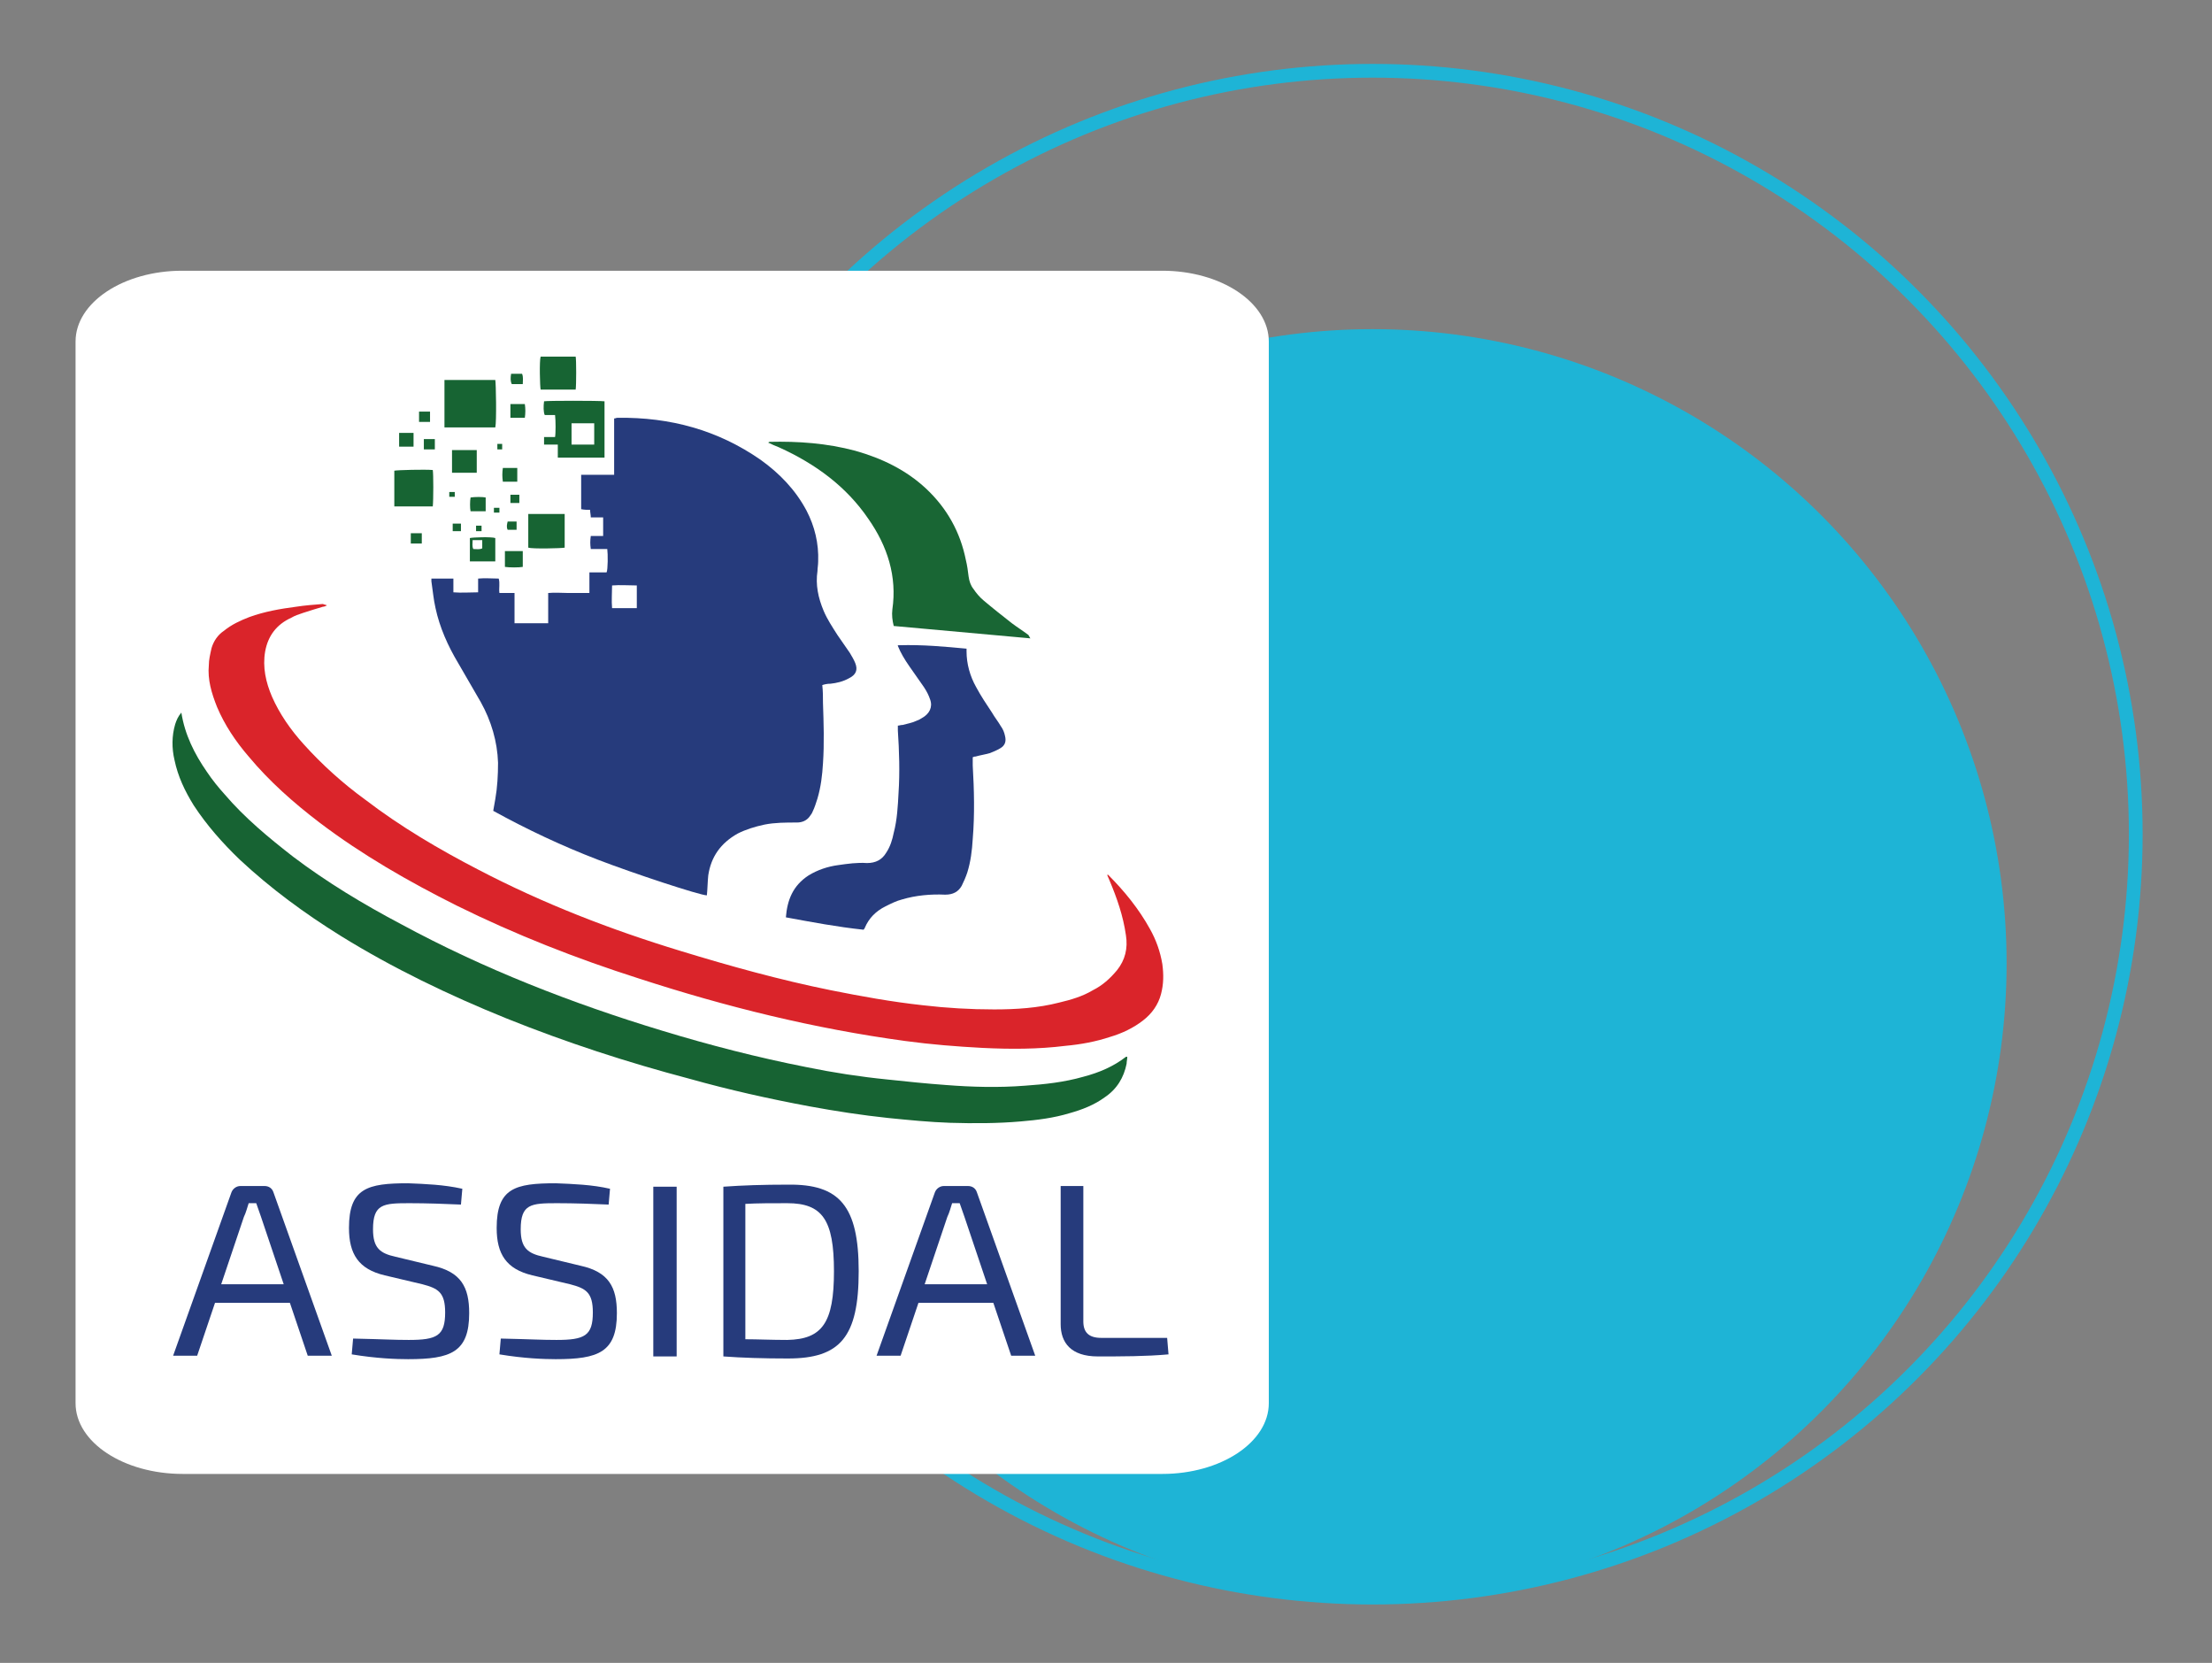 <?xml version="1.0" encoding="utf-8"?>
<!-- Generator: Adobe Illustrator 21.0.0, SVG Export Plug-In . SVG Version: 6.00 Build 0)  -->
<svg version="1.1" xmlns="http://www.w3.org/2000/svg" xmlns:xlink="http://www.w3.org/1999/xlink" x="0px" y="0px"
	 viewBox="0 0 322 242" style="enable-background:new 0 0 322 242;" xml:space="preserve">
<rect x="0" y="0" width="322" height="242" fill="#808080" stroke="none"/>
<style type="text/css">
	.st0{fill:#1EB4D6;}
	.st1{fill:none;stroke:#1EB4D6;stroke-width:2;stroke-miterlimit:10;}
	.st2{fill:#FFFFFF;}
	.st3{clip-path:url(#SVGID_2_);}
	.st4{clip-path:url(#SVGID_4_);fill:#263B7C;}
	.st5{clip-path:url(#SVGID_4_);fill:#DA242A;}
	.st6{clip-path:url(#SVGID_4_);fill:#176333;}
	.st7{clip-path:url(#SVGID_4_);fill:#196634;}
	.st8{clip-path:url(#SVGID_4_);fill:#176433;}
</style>
<g id="Livello_2">
</g>
<g id="Livello_4">
</g>
<g id="Livello_1">
</g>
<g id="Livello_3">
	<g>
		<circle class="st0" cx="199.8" cy="140.2" r="92.3"/>
		<circle class="st1" cx="199.8" cy="121.4" r="111.1"/>
		<g>
			<path class="st2" d="M11,204.2V49.7c0-5.7,7-10.3,15.5-10.3h142.7c8.5,0,15.5,4.6,15.5,10.3v154.5c0,5.7-7,10.3-15.5,10.3H26.6
				C18,214.5,11,209.9,11,204.2z"/>
			<g>
				<g>
					<defs>
						<rect id="SVGID_1_" x="15.6" y="42.8" width="166.5" height="166"/>
					</defs>
					<clipPath id="SVGID_2_">
						<use xlink:href="#SVGID_1_"  style="overflow:visible;"/>
					</clipPath>
					<g class="st3">
						<defs>
							<rect id="SVGID_3_" x="15.6" y="42.8" width="166.5" height="166"/>
						</defs>
						<clipPath id="SVGID_4_">
							<use xlink:href="#SVGID_3_"  style="overflow:visible;"/>
						</clipPath>
						<path class="st4" d="M119.7,99.7c0.1,0.9,0.1,1.7,0.1,2.6c0.1,2.9,0.2,5.9,0,8.8c-0.1,1.7-0.3,3.4-0.8,5.1
							c-0.2,0.6-0.4,1.3-0.7,1.9c-0.1,0.3-0.3,0.5-0.5,0.8c-0.4,0.5-1,0.8-1.8,0.8c-1.6,0-3.2,0-4.7,0.3c-1.4,0.3-2.7,0.7-3.9,1.3
							c-2.5,1.4-3.9,3.4-4.3,6.1c-0.1,1-0.1,1.9-0.2,2.9c-1,0-10.7-3.2-15.9-5.2c-5.2-2-10.3-4.4-15.2-7.1c0.1-0.6,0.2-1.1,0.3-1.7
							c0.3-1.7,0.4-3.5,0.4-5.3c-0.1-3.1-1-6.1-2.5-8.8c-1.1-1.9-2.2-3.8-3.3-5.7c-1.5-2.5-2.7-5.2-3.3-8c-0.3-1.3-0.4-2.6-0.6-3.9
							c0-0.1,0-0.2,0-0.4H66v2c1.2,0.1,2.4,0,3.6,0v-2c1-0.1,2,0,3,0c0.2,0.7,0,1.4,0.1,2.1c0.4,0,0.7,0,1.1,0c0.3,0,0.7,0,1.1,0
							v4.4c1.6,0,3.2,0,4.9,0v-4.4c1-0.1,2,0,3,0c1,0,1.9,0,3,0v-3h2.5c0.2-0.4,0.2-2.7,0.1-3.4h-2.4c-0.1-0.7-0.1-1.2,0-1.9h1.8
							v-2.7h-1.8c0-0.4-0.1-0.7-0.1-1.1c-0.4,0-0.8,0-1.3-0.1v-5h4.8v-8.2c0.2,0,0.3-0.1,0.5-0.1c7.7-0.1,14.6,1.8,20.8,6.1
							c2.8,2,5.1,4.4,6.7,7.4c1.2,2.3,1.8,4.8,1.7,7.4c0,0.5-0.1,1-0.1,1.4c-0.3,2,0.1,3.9,0.9,5.8c0.5,1.2,1.3,2.4,2,3.5
							c0.6,0.9,1.2,1.7,1.8,2.6c0.3,0.5,0.6,1,0.8,1.5c0.4,1,0.1,1.7-0.9,2.2c-0.9,0.5-1.8,0.7-2.7,0.8
							C120.4,99.5,120,99.6,119.7,99.7 M92.7,85.2c-1.2,0-2.4-0.1-3.6,0c0,1.1-0.1,2.2,0,3.3h3.6V85.2z"/>
						<path class="st5" d="M47.6,88.1c-0.2,0.1-0.4,0.2-0.6,0.2c-1,0.3-2,0.6-2.9,0.9c-0.6,0.2-1.2,0.4-1.7,0.7
							c-2.2,1-3.4,2.7-3.8,4.9c-0.4,2.3,0.1,4.5,1,6.6c1.1,2.5,2.7,4.8,4.6,6.9c2.7,3,5.7,5.7,9,8.1c5.1,3.9,10.7,7.2,16.5,10.2
							c9.4,4.9,19.2,8.7,29.4,11.8c7.2,2.2,14.4,4.2,21.8,5.7c4.5,0.9,8.9,1.7,13.5,2.2c3.4,0.4,6.9,0.6,10.3,0.6
							c3.2,0,6.4-0.2,9.5-1c1.7-0.4,3.4-0.9,4.9-1.8c1.4-0.7,2.5-1.7,3.5-2.9c1.2-1.5,1.6-3.2,1.3-5.1c-0.4-2.8-1.3-5.4-2.4-8
							c-0.1-0.2-0.2-0.5-0.3-0.7c0,0,0-0.1,0-0.1c0,0,0.1,0,0.1,0c2.4,2.4,4.5,5,6.1,7.9c0.9,1.6,1.5,3.3,1.8,5.1
							c0.2,1.5,0.2,2.9-0.2,4.4c-0.4,1.5-1.3,2.8-2.6,3.8c-1.4,1.1-3.1,1.9-4.8,2.4c-2.1,0.7-4.3,1.1-6.5,1.3c-4,0.5-8,0.5-12.1,0.3
							c-3.8-0.2-7.5-0.5-11.2-1c-13.3-1.8-26.2-5-38.8-9.1c-9.1-2.9-18-6.4-26.5-10.6c-7-3.5-13.8-7.4-20-12.1
							c-3.8-2.9-7.3-6-10.3-9.6c-1.9-2.2-3.5-4.6-4.6-7.2c-0.8-2-1.4-4-1.2-6.1c0-0.8,0.2-1.6,0.4-2.5c0.3-1,0.9-1.9,1.8-2.5
							c1.1-0.9,2.4-1.5,3.7-2c2.2-0.8,4.5-1.2,6.8-1.5c1.3-0.2,2.6-0.3,3.9-0.4C47.2,88,47.4,88,47.6,88.1
							C47.6,88,47.6,88.1,47.6,88.1"/>
						<path class="st6" d="M26.4,103.7c0.5,3.2,1.9,6,3.7,8.6c0.8,1.2,1.7,2.3,2.6,3.3c2.9,3.4,6.4,6.3,10,9.1
							c4.9,3.7,10.2,6.9,15.7,9.8c12,6.5,24.8,11.5,38,15.5c6.9,2.1,13.9,3.9,21,5.3c3.9,0.8,7.8,1.4,11.8,1.8
							c2.8,0.3,5.7,0.6,8.5,0.8c3.8,0.3,7.7,0.4,11.5,0.1c2.9-0.2,5.7-0.5,8.5-1.3c2.3-0.6,4.4-1.5,6.2-2.9c0,0,0.1,0,0.2,0
							c0,0.3-0.1,0.7-0.1,1c-0.4,2-1.4,3.7-3.2,4.9c-1.5,1.1-3.3,1.8-5.1,2.3c-2.3,0.7-4.7,1-7.1,1.2c-3.4,0.3-6.9,0.3-10.3,0.2
							c-3-0.1-6-0.4-9-0.7c-3.8-0.4-7.7-1-11.5-1.7c-5.9-1.1-11.7-2.4-17.4-4c-9.1-2.4-18-5.3-26.7-8.8c-8.4-3.4-16.5-7.3-24.1-12
							c-5.3-3.3-10.2-6.9-14.7-11.1c-2.5-2.4-4.8-5-6.7-7.9c-1.3-2.1-2.3-4.2-2.8-6.6c-0.4-1.7-0.4-3.5,0.1-5.2
							C25.7,104.8,25.9,104.3,26.4,103.7"/>
						<path class="st4" d="M140.7,94.4c0,0.2,0,0.3,0,0.4c0,1.8,0.5,3.6,1.4,5.2c0.7,1.3,1.5,2.5,2.3,3.7c0.4,0.7,0.9,1.3,1.3,2
							c0.3,0.4,0.5,0.9,0.6,1.4c0.2,0.8,0,1.4-0.7,1.8c-0.5,0.3-1,0.5-1.5,0.7c-0.7,0.2-1.4,0.3-2.1,0.5c-0.1,0-0.2,0-0.4,0.1
							c0,0.4,0,0.8,0,1.2c0.2,3.5,0.3,7.1,0,10.7c-0.1,1.7-0.3,3.3-0.8,4.9c-0.2,0.6-0.5,1.3-0.8,1.9c-0.5,0.9-1.3,1.3-2.4,1.3
							c-2.1-0.1-4.3,0.1-6.3,0.7c-0.8,0.2-1.6,0.6-2.4,1c-1.4,0.7-2.4,1.7-3,3.1c0,0.1-0.1,0.1-0.1,0.2c0,0,0,0-0.1,0.1
							c-3.8-0.4-7.5-1.1-11.3-1.8c0.2-2.5,1-4.6,3.3-6.1c1.3-0.8,2.8-1.3,4.3-1.5c1.4-0.2,2.8-0.4,4.2-0.3c1.3,0,2.2-0.5,2.8-1.5
							c0.6-0.9,0.9-1.9,1.1-2.9c0.5-1.9,0.6-3.9,0.7-5.8c0.2-3,0.1-6.1-0.1-9.1c0-0.2,0-0.4,0-0.7c0.2,0,0.4-0.1,0.7-0.1
							c0.7-0.2,1.4-0.3,2-0.6c0.3-0.1,0.5-0.2,0.8-0.4c1.1-0.6,1.6-1.6,1.2-2.7c-0.2-0.6-0.5-1.2-0.9-1.8c-0.7-1-1.4-2-2.1-3
							c-0.7-1-1.3-2-1.7-3c0,0,0-0.1,0-0.1c0,0,0,0,0,0c0.1,0,0.2,0,0.2,0C134.3,93.8,137.5,94.1,140.7,94.4"/>
						<path class="st7" d="M150,92.9c-6.6-0.6-13.3-1.2-19.9-1.8c-0.2-0.8-0.3-1.6-0.2-2.4c0.7-4.8-0.7-9.2-3.5-13.2
							c-3.2-4.7-7.7-8-13-10.4c-0.5-0.2-1-0.4-1.6-0.7c0.1,0,0.2-0.1,0.2-0.1c4.2-0.1,8.4,0.2,12.5,1.3c3.9,1.1,7.4,2.8,10.3,5.5
							c3.1,2.9,5,6.4,5.8,10.4c0.2,0.8,0.3,1.6,0.4,2.4c0.1,0.7,0.3,1.3,0.7,1.8c0.4,0.6,0.9,1.2,1.5,1.7c1.3,1.1,2.7,2.2,4.1,3.3
							c0.8,0.6,1.6,1.1,2.4,1.7C149.9,92.7,149.9,92.8,150,92.9C150,92.9,150,92.9,150,92.9"/>
						<path class="st8" d="M80.8,60.4h-1.5c-0.2-0.4-0.2-1.3-0.1-2c0.4-0.1,8-0.1,8.8,0v8.2h-6.8v-1.9h-2v-1.1h1.6
							C80.9,63.1,80.9,61.2,80.8,60.4 M86.5,61.6h-3.3v3.1h3.3V61.6z"/>
						<path class="st8" d="M64.7,62.2v-6.9h7.4c0.1,0.4,0.2,6.1,0,6.9H64.7z"/>
						<path class="st8" d="M63,73.7h-5.6v-5.2c0.4-0.1,4.5-0.2,5.6-0.1C63.1,68.9,63.1,72.8,63,73.7"/>
						<path class="st8" d="M82.2,74.9v4.8c-0.4,0.1-4.7,0.2-5.3,0v-4.9H82.2z"/>
						<path class="st8" d="M78.7,51.9c1.5,0,3.1,0,4.6,0c0.2,0,0.3,0,0.5,0c0.1,0.4,0.1,4.2,0,4.8h-5.1
							C78.6,56.3,78.5,52.5,78.7,51.9"/>
						<rect x="65.8" y="65.5" class="st8" width="3.6" height="3.3"/>
						<path class="st8" d="M72.1,81.7h-3.7v-3.4c0.4-0.1,3.1-0.2,3.7,0V81.7z M68.8,78.6c0,0.5-0.1,0.9,0.1,1.3
							c0.5,0,0.9,0.1,1.3-0.1v-1.2H68.8z"/>
						<path class="st8" d="M73.5,82.5v-2.3c0.9,0,1.7,0,2.6,0v2.3C75.6,82.6,74.1,82.6,73.5,82.5"/>
						<path class="st8" d="M70.7,72.4v2h-2.2c-0.1-0.4-0.1-1.5,0-2C69.1,72.3,70.3,72.3,70.7,72.4"/>
						<path class="st8" d="M74.3,58.8h2.1c0.1,0.7,0.1,1.3,0,2h-2.1C74.3,60.2,74.3,59.6,74.3,58.8"/>
						<path class="st8" d="M75.3,68.1c0,0.2,0,0.3,0,0.4c0,0.5,0,1,0,1.6h-2.1c-0.1-0.7-0.1-1.3,0-2H75.3z"/>
						<polygon class="st8" points="58.1,65 58.1,63 60.2,63 60.2,65 59.1,65 						"/>
						<path class="st8" d="M74.4,54.4h1.6c0.2,0.5,0.1,1,0.1,1.5h-1.6C74.3,55.5,74.3,55,74.4,54.4"/>
						<rect x="61" y="59.9" class="st8" width="1.6" height="1.5"/>
						<rect x="59.8" y="77.6" class="st8" width="1.6" height="1.5"/>
						<rect x="61.7" y="63.9" class="st8" width="1.6" height="1.5"/>
						<path class="st8" d="M75.2,75.9v1.2h-1.3c-0.2-0.4-0.1-0.8,0-1.2H75.2z"/>
						<rect x="74.3" y="72" class="st8" width="1.3" height="1.2"/>
						<rect x="65.9" y="76.2" class="st8" width="1.2" height="1.1"/>
						<rect x="69.3" y="76.5" class="st8" width="0.8" height="0.8"/>
						<rect x="71.9" y="73.9" class="st8" width="0.8" height="0.7"/>
						<rect x="72.4" y="64.6" class="st8" width="0.7" height="0.8"/>
						<rect x="65.4" y="71.6" class="st8" width="0.8" height="0.7"/>
						<path class="st4" d="M42.2,189.6H31.3l-2.6,7.7h-3.5l8.5-23.8c0.2-0.5,0.7-0.9,1.3-0.9h3.5c0.6,0,1.1,0.3,1.3,0.9l8.5,23.8
							h-3.5L42.2,189.6z M41.3,186.9l-3.3-9.8c-0.2-0.6-0.5-1.4-0.7-2h-1.1c-0.2,0.6-0.4,1.4-0.7,2l-3.3,9.8H41.3z"/>
						<path class="st4" d="M67.3,173l-0.2,2.3c-2.2-0.1-5-0.2-7.5-0.2c-3.8,0-5.3,0.1-5.3,3.8c0,2.7,1,3.5,3.3,4l5.4,1.3
							c4.1,0.9,5.3,3.1,5.3,6.9c0,5.7-2.7,6.7-8.9,6.7c-1.7,0-4.6-0.1-8.2-0.7l0.2-2.3c4.5,0.1,5.9,0.2,8.1,0.2c4.1,0,5.3-0.6,5.3-4
							c0-2.9-1-3.5-3.3-4.1l-5.5-1.3c-3.8-0.9-5.2-3.1-5.2-6.9c0-5.8,2.7-6.5,8.6-6.5C61.9,172.3,64.6,172.4,67.3,173"/>
						<path class="st4" d="M88.8,173l-0.2,2.3c-2.2-0.1-5-0.2-7.5-0.2c-3.8,0-5.3,0.1-5.3,3.8c0,2.7,1,3.5,3.3,4l5.4,1.3
							c4.1,0.9,5.3,3.1,5.3,6.9c0,5.7-2.7,6.7-8.9,6.7c-1.7,0-4.6-0.1-8.2-0.7l0.2-2.3c4.5,0.1,5.9,0.2,8.1,0.2c4.1,0,5.3-0.6,5.3-4
							c0-2.9-1-3.5-3.3-4.1l-5.5-1.3c-3.8-0.9-5.2-3.1-5.2-6.9c0-5.8,2.7-6.5,8.6-6.5C83.4,172.3,86.2,172.4,88.8,173"/>
						<rect x="95.1" y="172.7" class="st4" width="3.4" height="24.7"/>
						<path class="st4" d="M125,185c0,9.6-2.7,12.7-10.3,12.7c-3.6,0-6.7-0.1-9.4-0.3v-24.7c2.8-0.2,5.8-0.3,9.4-0.3
							C122.2,172.3,125,175.5,125,185 M121.4,185c0-7.5-1.7-9.9-6.8-9.9c-2.3,0-4.3,0-6.1,0.1v19.7c1.7,0,3.8,0.1,6.1,0.1
							C119.7,194.9,121.4,192.5,121.4,185"/>
						<path class="st4" d="M144.6,189.6h-10.9l-2.6,7.7h-3.5l8.5-23.8c0.2-0.5,0.7-0.9,1.3-0.9h3.5c0.6,0,1.1,0.3,1.3,0.9l8.5,23.8
							h-3.5L144.6,189.6z M143.7,186.9l-3.3-9.8c-0.2-0.6-0.5-1.4-0.7-2h-1.1c-0.2,0.6-0.4,1.4-0.7,2l-3.3,9.8H143.7z"/>
						<path class="st4" d="M157.7,192.3c0,1.6,0.8,2.4,2.6,2.4h9.6l0.2,2.4c-3.3,0.3-6.8,0.3-10.3,0.3c-3.9,0-5.4-2-5.4-4.7v-20.1
							h3.3V192.3z"/>
					</g>
				</g>
			</g>
		</g>
	</g>
</g>
</svg>
